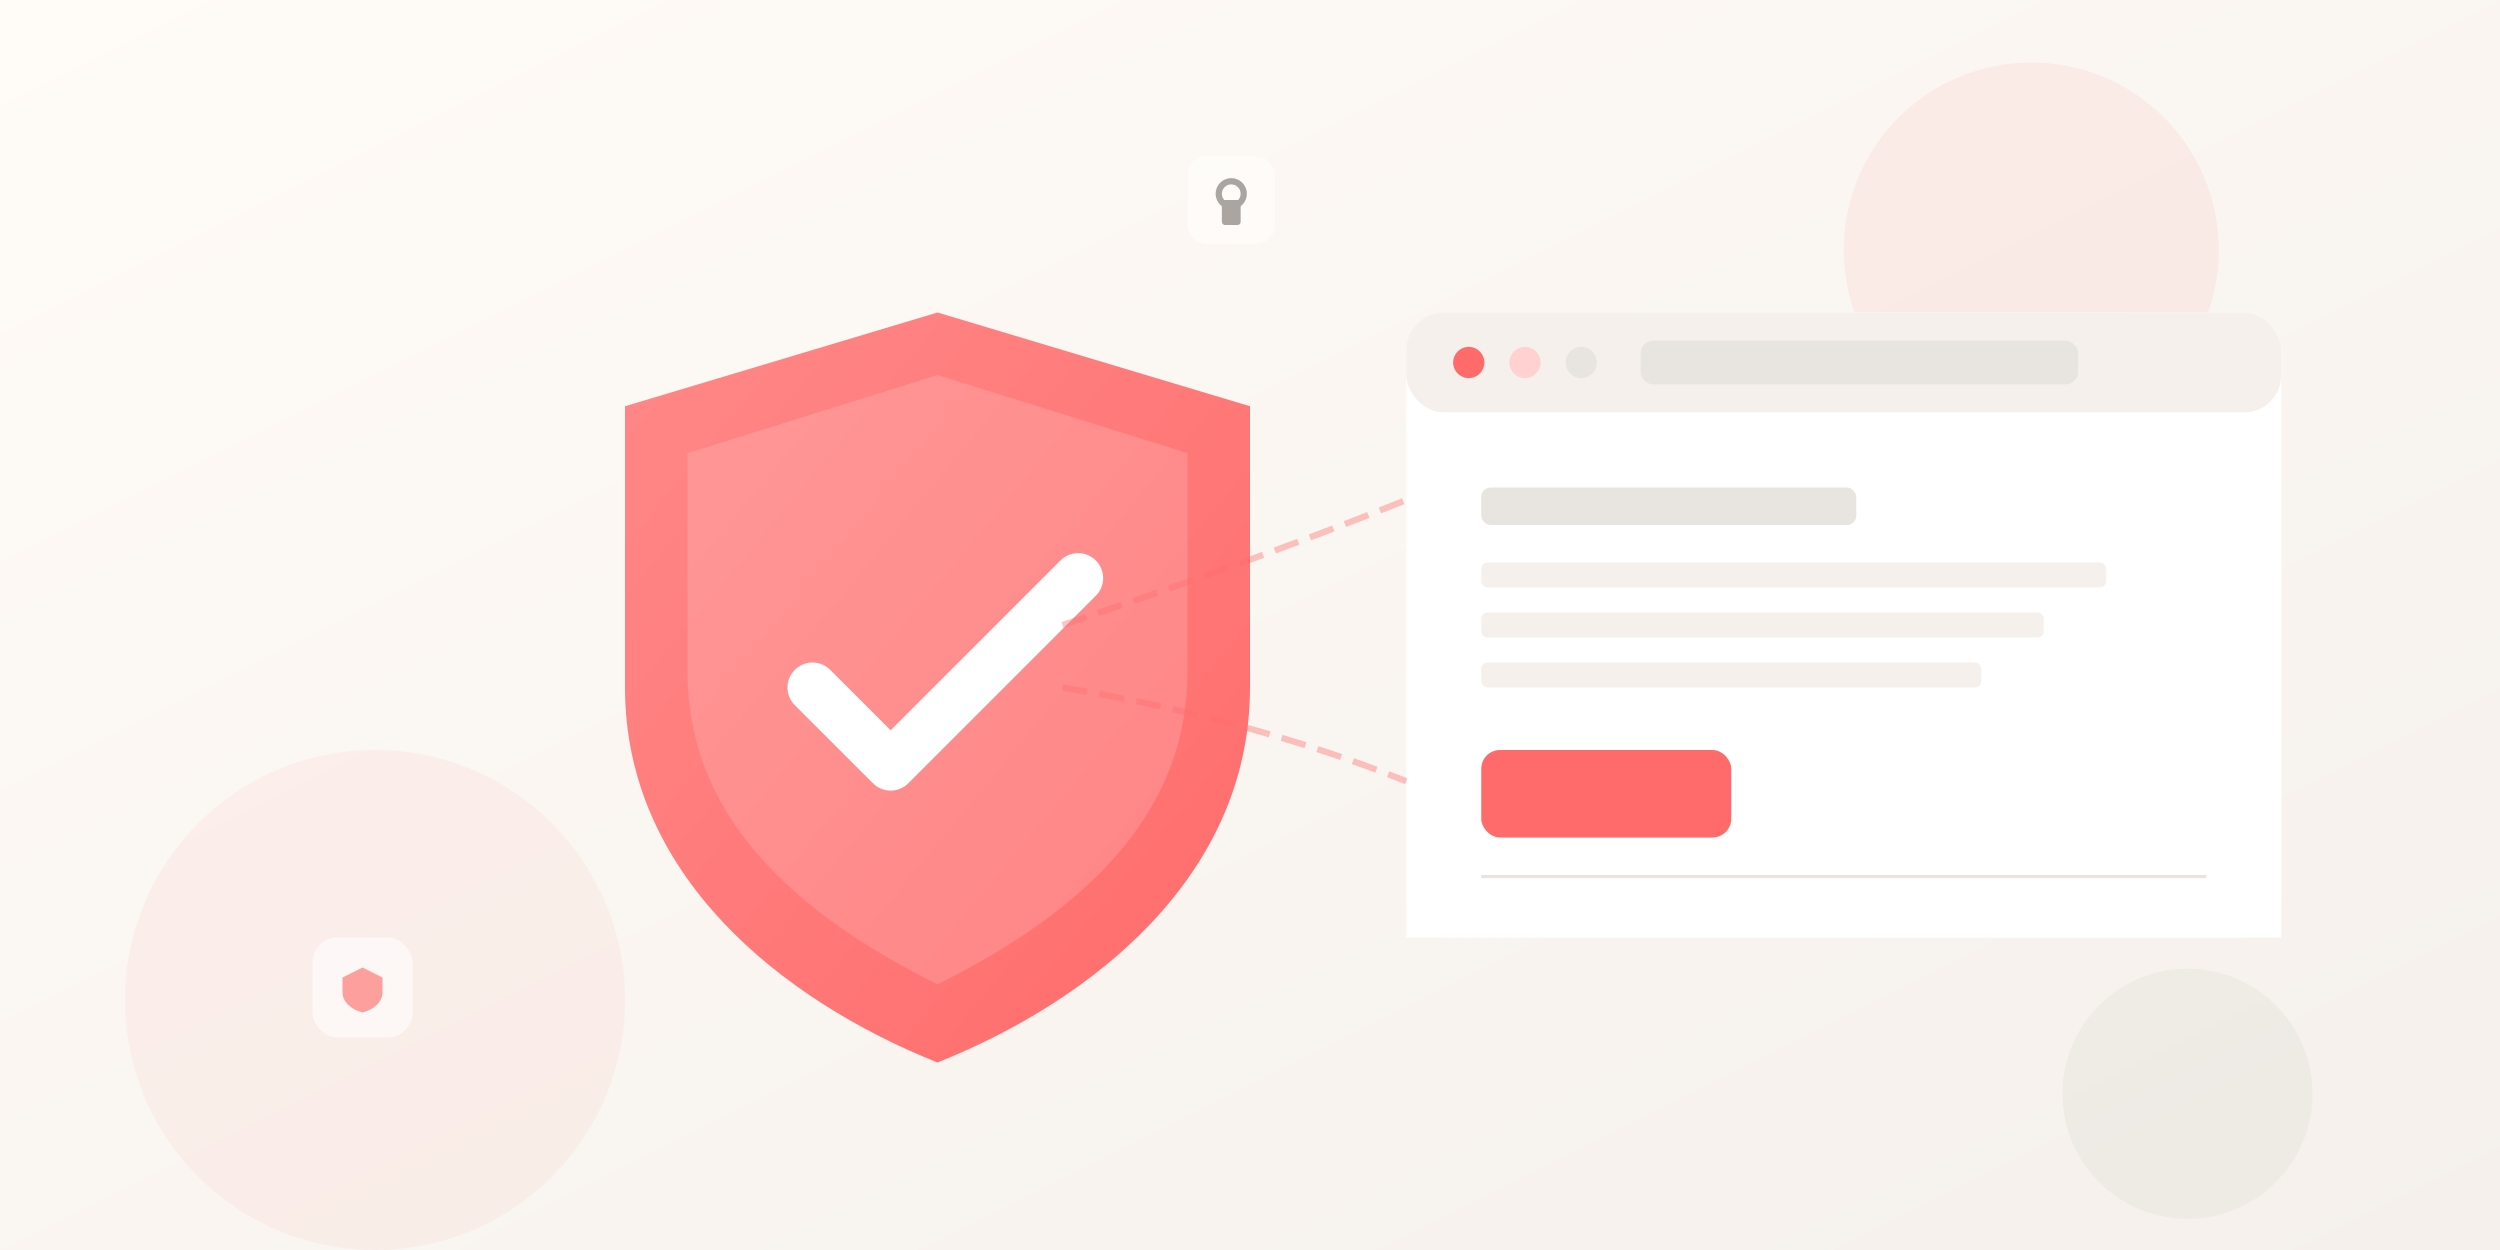 <svg xmlns="http://www.w3.org/2000/svg" viewBox="0 0 800 400" fill="none">
  <defs>
    <linearGradient id="bgGrad" x1="0%" y1="0%" x2="100%" y2="100%">
      <stop offset="0%" style="stop-color:#FFFBF7"/>
      <stop offset="100%" style="stop-color:#F5F0EB"/>
    </linearGradient>
    <linearGradient id="shieldGrad" x1="0%" y1="0%" x2="100%" y2="100%">
      <stop offset="0%" style="stop-color:#FF8888"/>
      <stop offset="100%" style="stop-color:#FF6B6B"/>
    </linearGradient>
    <filter id="shadow" x="-20%" y="-20%" width="140%" height="140%">
      <feDropShadow dx="0" dy="4" stdDeviation="8" flood-color="#1C1917" flood-opacity="0.1"/>
    </filter>
    <filter id="glow" x="-50%" y="-50%" width="200%" height="200%">
      <feGaussianBlur stdDeviation="20" result="coloredBlur"/>
      <feMerge>
        <feMergeNode in="coloredBlur"/>
        <feMergeNode in="SourceGraphic"/>
      </feMerge>
    </filter>
  </defs>

  <!-- Background -->
  <rect width="800" height="400" fill="url(#bgGrad)"/>

  <!-- Decorative circles -->
  <circle cx="650" cy="80" r="60" fill="#FF6B6B" opacity="0.08"/>
  <circle cx="120" cy="320" r="80" fill="#FF6B6B" opacity="0.06"/>
  <circle cx="700" cy="350" r="40" fill="#57534E" opacity="0.05"/>

  <!-- App mockup (simplified browser window) -->
  <g transform="translate(450, 100)" filter="url(#shadow)">
    <rect width="280" height="200" rx="12" fill="white"/>
    <rect width="280" height="32" rx="12" fill="#F5F0EB"/>
    <rect y="32" width="280" height="168" rx="0 0 12 12" fill="white"/>

    <!-- Browser dots -->
    <circle cx="20" cy="16" r="5" fill="#FF6B6B"/>
    <circle cx="38" cy="16" r="5" fill="#FFD1D1"/>
    <circle cx="56" cy="16" r="5" fill="#E8E4DF"/>

    <!-- URL bar -->
    <rect x="75" y="9" width="140" height="14" rx="4" fill="#E8E4DF"/>

    <!-- Content lines -->
    <rect x="24" y="56" width="120" height="12" rx="3" fill="#E8E4DF"/>
    <rect x="24" y="80" width="200" height="8" rx="2" fill="#F5F0EB"/>
    <rect x="24" y="96" width="180" height="8" rx="2" fill="#F5F0EB"/>
    <rect x="24" y="112" width="160" height="8" rx="2" fill="#F5F0EB"/>

    <!-- Button -->
    <rect x="24" y="140" width="80" height="28" rx="6" fill="#FF6B6B"/>

    <!-- Form element -->
    <rect x="24" y="180" width="232" height="1" fill="#E8E4DF"/>
  </g>

  <!-- Shield (main element) -->
  <g transform="translate(180, 80)" filter="url(#shadow)">
    <!-- Shield shape -->
    <path d="M120 20 L220 50 L220 140 C220 200 170 240 120 260 C70 240 20 200 20 140 L20 50 Z"
          fill="url(#shieldGrad)"/>

    <!-- Shield inner highlight -->
    <path d="M120 40 L200 65 L200 135 C200 185 160 215 120 235 C80 215 40 185 40 135 L40 65 Z"
          fill="white" opacity="0.15"/>

    <!-- Checkmark -->
    <path d="M80 140 L105 165 L165 105"
          stroke="white" stroke-width="16" stroke-linecap="round" stroke-linejoin="round" fill="none"/>
  </g>

  <!-- Connection lines (dotted) showing protection -->
  <g stroke="#FF6B6B" stroke-width="2" stroke-dasharray="8 4" opacity="0.4">
    <path d="M340 200 Q400 180 450 160"/>
    <path d="M340 220 Q400 230 450 250"/>
  </g>

  <!-- Small floating security icons -->
  <g transform="translate(100, 300)" opacity="0.6">
    <rect width="32" height="32" rx="8" fill="white" filter="url(#shadow)"/>
    <path d="M16 8 L24 12 L24 18 C24 22 20 25 16 26 C12 25 8 22 8 18 L8 12 Z"
          fill="#FF6B6B" transform="scale(0.8) translate(4, 4)"/>
  </g>

  <g transform="translate(380, 50)" opacity="0.5">
    <rect width="28" height="28" rx="6" fill="white" filter="url(#shadow)"/>
    <circle cx="14" cy="12" r="4" stroke="#57534E" stroke-width="2" fill="none"/>
    <rect x="11" y="14" width="6" height="8" rx="1" fill="#57534E"/>
  </g>
</svg>
